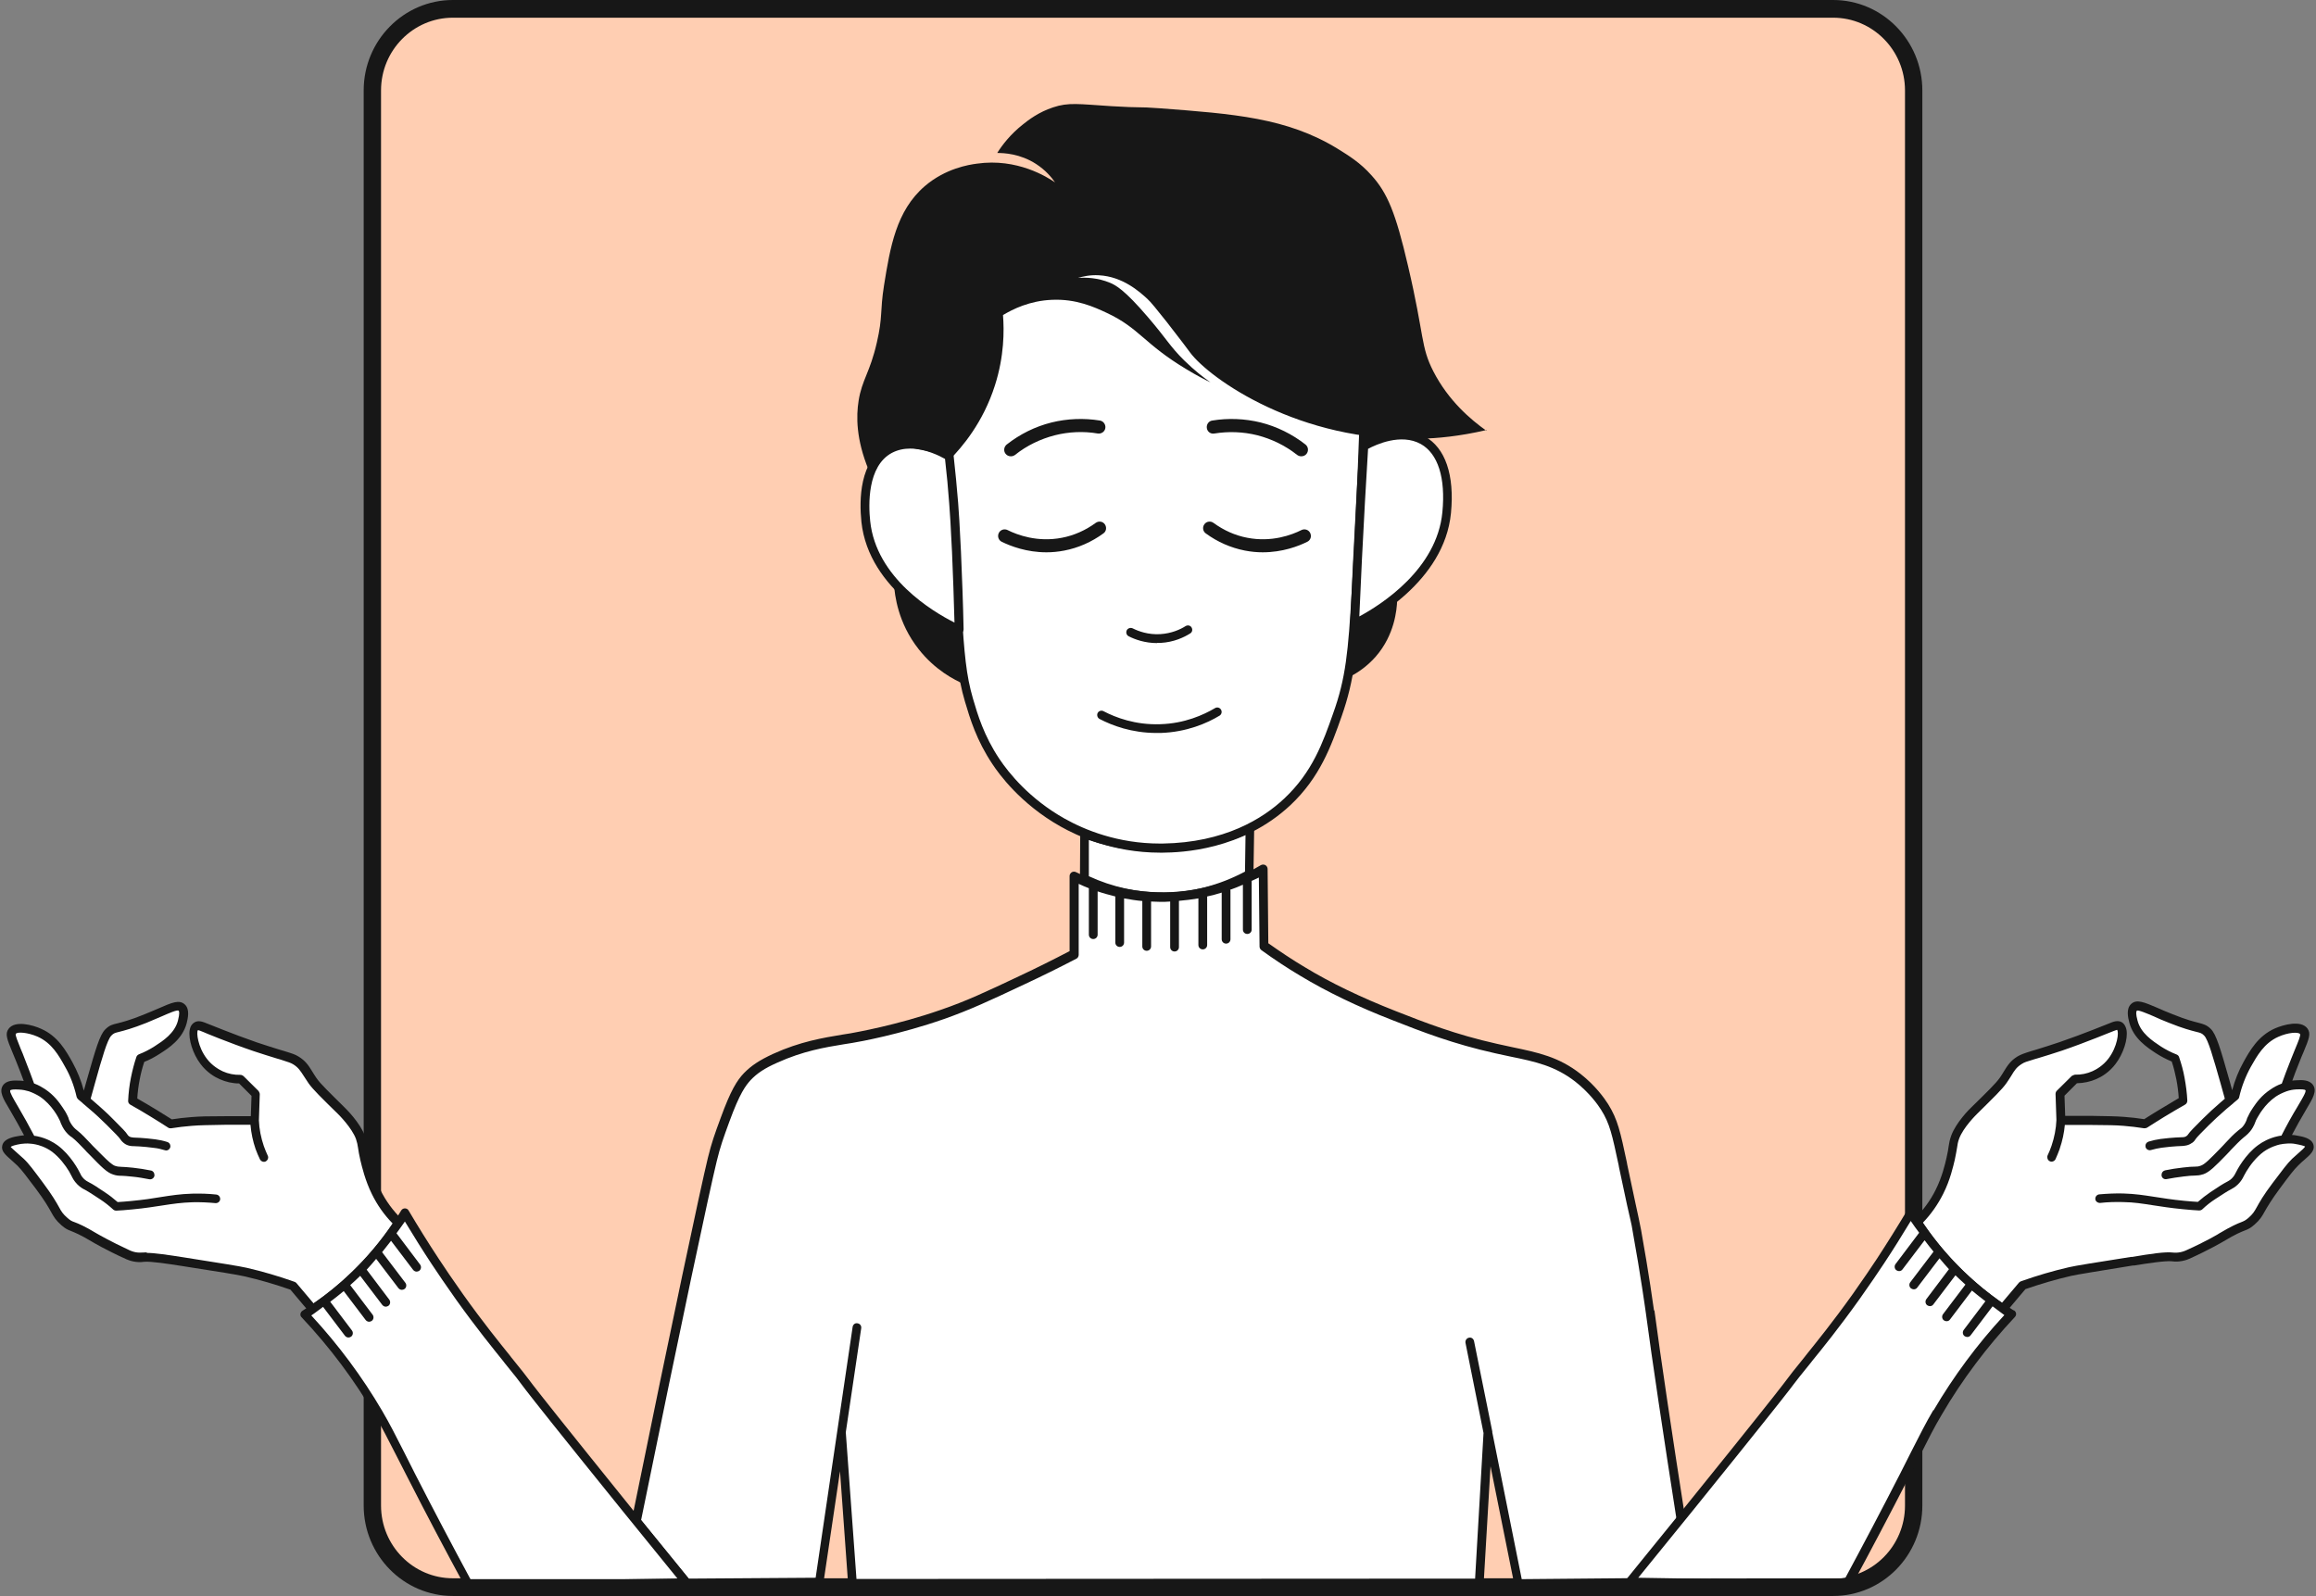 <?xml version="1.0" encoding="UTF-8"?> <svg xmlns="http://www.w3.org/2000/svg" width="222" height="153" viewBox="0 0 222 153" fill="none"><rect x="0" y="0" width="222" height="153" fill="#808080" stroke="none"/><path d="M175.682 0.84H43.462C39.176 0.84 35.701 4.314 35.701 8.601V144.399C35.701 148.685 39.176 152.16 43.462 152.16H175.682C179.969 152.16 183.443 148.685 183.443 144.399V8.601C183.443 4.314 179.969 0.84 175.682 0.84Z" fill="#FFCEB2"></path><path d="M175.716 153H43.412C38.691 153 34.861 149.103 34.861 144.332V8.668C34.861 3.88 38.708 0 43.412 0H175.716C180.436 0 184.266 3.897 184.266 8.668V144.332C184.266 149.12 180.436 153 175.716 153ZM43.412 1.697C39.615 1.697 36.524 4.821 36.524 8.668V144.332C36.524 148.179 39.615 151.303 43.412 151.303H175.716C179.513 151.303 182.603 148.179 182.603 144.332V8.668C182.603 4.821 179.513 1.697 175.716 1.697H43.412Z" fill="#171717"></path><path d="M119.826 79.842L119.758 84.059C118.247 84.798 115.34 85.974 111.527 85.99C108.117 86.007 105.446 85.1 103.951 84.445C103.951 83.068 103.968 81.69 103.985 80.313C105.597 80.934 108.336 81.74 111.813 81.673C115.441 81.589 118.247 80.565 119.842 79.842H119.826Z" fill="white"></path><path d="M111.411 86.411C108.774 86.411 106.187 85.823 103.751 84.63L103.516 84.513L103.549 79.339L104.104 79.54C106.59 80.447 109.21 80.884 111.848 80.8C114.552 80.716 117.173 80.111 119.625 79.003L120.23 78.734L120.146 84.059L119.928 84.177C117.307 85.621 114.384 86.394 111.495 86.411H111.377H111.411ZM104.356 83.992C106.64 85.05 109.009 85.554 111.512 85.571C114.199 85.571 116.887 84.865 119.34 83.555L119.39 80.027C117.005 81.019 114.485 81.556 111.881 81.64C109.328 81.724 106.791 81.354 104.372 80.531V83.992H104.356Z" fill="#171717"></path><path d="M38.169 117.253C37.178 118.765 35.801 120.545 33.919 122.343C32.542 123.67 31.181 124.711 29.972 125.518C29.35 124.779 28.712 124.023 28.09 123.284C26.243 122.628 24.663 122.208 23.538 121.956C22.9 121.805 21.085 121.52 17.491 120.949C15.979 120.713 14.416 120.461 13.745 120.545C13.661 120.545 13.308 120.596 12.871 120.512C12.569 120.445 12.35 120.361 12.266 120.31C10.301 119.42 9.058 118.681 9.058 118.681C6.79 117.32 6.941 117.807 6.152 117.135C5.211 116.312 5.547 116.094 3.783 113.725C2.876 112.499 2.406 111.894 1.969 111.457C1.163 110.685 0.507 110.298 0.608 109.912C0.709 109.526 1.482 109.391 1.918 109.324C2.103 109.29 2.691 109.206 3.464 109.374C4.388 109.576 5.009 110.013 5.228 110.164C6.303 110.954 7.059 112.247 7.277 112.701C7.328 112.801 7.445 113.07 7.714 113.339C7.966 113.591 8.201 113.708 8.335 113.776C8.671 113.944 9.058 114.212 9.847 114.716C10.166 114.918 10.62 115.254 11.124 115.724C11.46 115.707 11.981 115.674 12.619 115.607C15.391 115.338 16.416 114.968 18.448 114.901C18.969 114.901 19.742 114.901 20.682 114.985C19.742 114.884 18.969 114.884 18.448 114.901C16.416 114.952 15.408 115.338 12.619 115.607C11.981 115.674 11.46 115.707 11.124 115.724C10.62 115.254 10.166 114.918 9.847 114.716C9.075 114.196 8.671 113.944 8.335 113.776C8.184 113.708 7.949 113.591 7.714 113.339C7.445 113.07 7.328 112.801 7.277 112.701C7.109 112.365 6.387 111.004 5.228 110.164C4.438 109.593 3.649 109.408 3.464 109.374C3.262 109.324 3.094 109.307 2.96 109.29C2.322 108.031 1.75 107.023 1.331 106.334C0.743 105.343 0.323 104.705 0.575 104.335C0.793 104.016 1.381 104.033 1.818 104.066C2.926 104.133 3.733 104.621 4.018 104.822C5.312 105.696 5.984 107.09 6.068 107.275C6.135 107.426 6.286 107.98 6.756 108.467C6.874 108.585 6.958 108.652 7.008 108.686C7.63 109.173 8.167 109.794 8.856 110.5C9.898 111.575 10.418 112.113 10.922 112.264C11.376 112.398 11.494 112.314 12.669 112.449C13.392 112.533 13.98 112.633 14.349 112.717C13.98 112.65 13.392 112.533 12.669 112.449C11.494 112.314 11.359 112.398 10.922 112.264C10.418 112.113 9.898 111.575 8.856 110.5C8.268 109.895 7.529 109.072 7.008 108.686C6.975 108.652 6.874 108.585 6.756 108.467C6.689 108.4 6.454 108.148 6.236 107.695C6.135 107.493 6.152 107.493 6.068 107.275C5.917 106.922 5.749 106.67 5.614 106.468C5.312 106.015 4.841 105.36 4.018 104.805C3.766 104.637 3.397 104.419 2.893 104.251C2.691 103.697 2.372 102.806 1.935 101.714C1.196 99.867 0.843 99.279 1.112 98.909C1.515 98.371 2.876 98.657 3.716 99.043C5.194 99.699 5.933 101.026 6.538 102.084C6.908 102.739 7.395 103.764 7.697 105.124C7.983 105.343 8.335 105.645 8.772 106.015C9.243 106.418 9.797 106.905 10.486 107.594C11.292 108.4 11.695 108.803 11.829 109.022C11.846 109.055 11.93 109.173 12.065 109.29C12.334 109.492 12.653 109.492 12.77 109.509C12.77 109.509 13.644 109.526 14.786 109.677C15.038 109.71 15.408 109.778 15.861 109.912C15.408 109.761 15.021 109.71 14.786 109.677C13.644 109.526 12.77 109.509 12.77 109.509C12.636 109.509 12.334 109.509 12.065 109.29C11.93 109.19 11.846 109.072 11.829 109.022C11.695 108.803 11.292 108.4 10.486 107.594C10.133 107.241 9.545 106.67 8.772 106.015C8.537 105.813 8.335 105.645 8.184 105.528C8.251 105.309 8.604 104.016 8.671 103.814C9.478 100.942 9.898 99.48 10.351 99.027C10.956 98.422 11.057 98.825 13.862 97.7C15.979 96.86 16.936 96.221 17.39 96.624C17.726 96.927 17.541 97.632 17.44 98.002C17.087 99.379 15.895 100.152 15.021 100.706C14.416 101.093 13.862 101.345 13.442 101.53C13.257 102.084 13.073 102.722 12.921 103.445C12.77 104.234 12.686 104.956 12.669 105.595C13.325 105.981 13.996 106.368 14.668 106.788C15.223 107.123 15.777 107.476 16.298 107.812C16.768 107.745 17.457 107.644 18.314 107.577C19.137 107.51 19.742 107.51 21.522 107.493C22.681 107.493 23.656 107.493 24.361 107.493C24.395 108.215 24.512 109.106 24.865 110.08C24.983 110.433 25.117 110.735 25.252 111.021C25.117 110.735 24.983 110.416 24.865 110.08C24.529 109.106 24.395 108.215 24.361 107.493C24.395 106.653 24.428 105.813 24.445 104.973C23.958 104.503 23.471 104.016 23 103.545C22.614 103.545 21.925 103.512 21.136 103.176C20.834 103.041 20.061 102.655 19.456 101.849C18.549 100.656 18.196 98.842 18.734 98.489C18.952 98.355 19.238 98.489 19.641 98.64C19.641 98.64 22.009 99.615 24.395 100.438C25.033 100.656 26.125 100.992 26.612 101.143C27.738 101.496 27.973 101.546 28.309 101.748C29.081 102.218 29.25 102.773 29.905 103.697C30.308 104.268 31.097 105.04 32.676 106.586C32.844 106.754 34.071 107.98 34.491 109.122C34.743 109.811 34.659 110.013 34.927 111.205C35.079 111.861 35.381 113.121 36.002 114.38C36.372 115.12 37.01 116.195 38.153 117.32L38.169 117.253Z" fill="white"></path><path d="M29.973 125.938C29.855 125.938 29.738 125.887 29.654 125.787L27.84 123.636C26.395 123.132 24.917 122.696 23.439 122.36C22.8 122.209 21.02 121.923 17.458 121.369C16.165 121.167 14.435 120.898 13.796 120.965C13.46 121.016 13.124 120.999 12.788 120.932C12.436 120.865 12.2 120.747 12.1 120.713C10.134 119.823 8.891 119.084 8.841 119.05C7.665 118.345 7.161 118.16 6.842 118.026C6.489 117.891 6.287 117.807 5.884 117.455C5.347 116.984 5.162 116.665 4.893 116.178C4.641 115.724 4.288 115.103 3.448 113.977C2.575 112.818 2.105 112.18 1.685 111.76C1.466 111.558 1.265 111.374 1.08 111.206C0.525 110.718 0.072 110.332 0.223 109.794C0.391 109.139 1.281 108.988 1.886 108.887C2.021 108.871 2.172 108.854 2.306 108.837C1.886 108.047 1.466 107.292 1.013 106.519L0.895 106.317C0.29 105.309 -0.096 104.637 0.274 104.066C0.626 103.529 1.382 103.579 1.886 103.596C2.021 103.596 2.155 103.613 2.273 103.629C2.088 103.142 1.869 102.521 1.584 101.832C1.433 101.479 1.298 101.16 1.197 100.891C0.677 99.632 0.458 99.111 0.828 98.624C1.433 97.8 3.129 98.254 3.936 98.624C5.548 99.329 6.321 100.723 6.942 101.832C7.413 102.689 7.782 103.596 8.034 104.553L8.286 103.663C9.177 100.522 9.563 99.212 10.084 98.691C10.487 98.288 10.756 98.22 11.26 98.103C11.713 97.985 12.419 97.817 13.746 97.28C14.3 97.061 14.787 96.843 15.191 96.675C16.467 96.121 17.173 95.801 17.71 96.289C18.231 96.759 17.996 97.649 17.895 98.086C17.492 99.615 16.182 100.471 15.308 101.026C14.838 101.328 14.351 101.597 13.83 101.798C13.645 102.353 13.494 102.924 13.393 103.478C13.275 104.083 13.191 104.705 13.158 105.309C13.746 105.645 14.351 105.998 14.955 106.368C15.476 106.687 15.98 107.006 16.467 107.308C17.089 107.208 17.727 107.14 18.365 107.09C19.222 107.023 19.86 107.006 21.608 107.006H24.043L24.11 105.057L22.918 103.865C22.279 103.865 21.641 103.713 21.07 103.461C20.566 103.243 19.827 102.806 19.222 102C18.483 101.026 18.046 99.632 18.181 98.758C18.248 98.338 18.449 98.136 18.601 98.036C19.004 97.767 19.441 97.952 19.894 98.136C19.928 98.136 22.296 99.127 24.631 99.934C25.27 100.152 26.345 100.488 26.832 100.639L27.235 100.757C28.041 101.009 28.276 101.076 28.629 101.294C29.284 101.698 29.57 102.134 29.923 102.706C30.04 102.907 30.175 103.109 30.343 103.361C30.712 103.898 31.502 104.654 33.047 106.183C33.198 106.334 34.509 107.628 34.979 108.887C35.13 109.307 35.181 109.593 35.231 109.929C35.265 110.181 35.315 110.517 35.433 111.021C35.567 111.609 35.853 112.852 36.474 114.095C36.978 115.12 37.667 116.06 38.54 116.917C38.691 117.051 38.708 117.287 38.591 117.455C37.348 119.336 35.903 121.066 34.29 122.612C33.064 123.788 31.72 124.879 30.292 125.837C30.225 125.887 30.141 125.904 30.057 125.904L29.973 125.938ZM14.048 120.109C14.821 120.109 16.047 120.294 17.559 120.529C21.171 121.1 22.985 121.385 23.64 121.537C25.169 121.889 26.714 122.343 28.226 122.88C28.293 122.897 28.36 122.948 28.411 122.998L30.057 124.947C31.317 124.073 32.526 123.099 33.635 122.024C35.13 120.596 36.474 119 37.633 117.287C36.81 116.447 36.155 115.506 35.651 114.481C34.996 113.154 34.694 111.844 34.542 111.222C34.425 110.685 34.358 110.349 34.324 110.063C34.273 109.727 34.24 109.543 34.122 109.19C33.719 108.098 32.459 106.855 32.409 106.804C30.813 105.242 30.007 104.453 29.587 103.865C29.419 103.613 29.268 103.394 29.133 103.176C28.797 102.655 28.596 102.336 28.108 102.034C27.857 101.882 27.672 101.832 26.899 101.58L26.496 101.462C26.009 101.311 24.917 100.975 24.279 100.757C21.91 99.951 19.524 98.96 19.508 98.943C19.306 98.859 19.02 98.741 18.97 98.758C18.802 98.96 18.97 100.387 19.827 101.496C20.348 102.185 21.003 102.538 21.355 102.706C21.876 102.941 22.464 103.058 23.035 103.042C23.153 103.042 23.254 103.092 23.338 103.159L24.782 104.587C24.782 104.587 24.917 104.789 24.9 104.906L24.816 107.409C24.85 108.249 25.018 109.072 25.286 109.862C25.404 110.181 25.521 110.483 25.656 110.769C25.689 110.836 25.706 110.886 25.706 110.954C25.706 111.105 25.622 111.256 25.471 111.34C25.27 111.441 25.018 111.34 24.917 111.138C24.766 110.836 24.631 110.5 24.497 110.147C24.245 109.408 24.077 108.635 24.01 107.829H21.557C19.81 107.863 19.205 107.863 18.382 107.93C17.71 107.98 17.038 108.064 16.4 108.165C16.299 108.165 16.198 108.165 16.114 108.098C15.594 107.762 15.039 107.409 14.485 107.073C13.813 106.653 13.141 106.267 12.486 105.897C12.352 105.813 12.268 105.679 12.284 105.511C12.318 104.772 12.402 104.033 12.553 103.294C12.688 102.638 12.855 101.966 13.074 101.328C13.107 101.211 13.208 101.127 13.309 101.076C13.83 100.875 14.351 100.606 14.821 100.303C15.627 99.783 16.736 99.06 17.055 97.851C17.24 97.129 17.173 96.944 17.122 96.893C16.988 96.776 16.165 97.145 15.51 97.431C15.09 97.616 14.603 97.817 14.048 98.052C12.654 98.607 11.915 98.791 11.461 98.909C10.991 99.027 10.907 99.043 10.672 99.279C10.285 99.682 9.798 101.345 9.093 103.881L8.69 105.326C8.807 105.427 8.941 105.545 9.076 105.662C9.361 105.914 9.664 106.166 9.949 106.435C10.218 106.67 10.504 106.956 10.823 107.275C11.696 108.148 12.066 108.518 12.217 108.77C12.234 108.803 12.284 108.871 12.352 108.921C12.503 109.039 12.704 109.039 12.822 109.055C12.855 109.055 13.729 109.072 14.888 109.223C15.274 109.274 15.661 109.358 16.03 109.475C16.215 109.526 16.333 109.694 16.333 109.878C16.333 109.912 16.333 109.962 16.316 109.996C16.249 110.214 16.014 110.349 15.795 110.265C15.459 110.164 15.123 110.08 14.787 110.046C13.679 109.895 12.822 109.878 12.822 109.878C12.654 109.878 12.234 109.878 11.864 109.576C11.68 109.425 11.562 109.274 11.528 109.207C11.411 109.022 10.974 108.585 10.235 107.846C9.966 107.577 9.697 107.325 9.412 107.056C9.093 106.754 8.79 106.502 8.538 106.284C8.303 106.082 8.102 105.914 7.967 105.796C7.934 105.78 7.917 105.746 7.9 105.729C7.749 105.612 7.614 105.494 7.497 105.393C7.43 105.326 7.379 105.259 7.346 105.158C7.11 104.117 6.741 103.126 6.22 102.235C5.632 101.177 4.96 99.984 3.6 99.379C2.676 98.976 1.668 98.892 1.517 99.111C1.433 99.212 1.701 99.833 1.987 100.555C2.105 100.824 2.239 101.143 2.373 101.513C2.76 102.487 3.062 103.31 3.264 103.865C3.717 104.033 4.07 104.251 4.305 104.402C5.195 104.99 5.683 105.696 6.002 106.166C6.17 106.401 6.338 106.67 6.506 107.04C6.506 107.04 6.506 107.073 6.523 107.073C6.556 107.157 6.59 107.224 6.59 107.275C6.607 107.325 6.623 107.376 6.657 107.443C6.774 107.695 6.942 107.93 7.094 108.098C7.178 108.199 7.262 108.249 7.295 108.283C7.329 108.316 7.362 108.333 7.396 108.367C7.85 108.719 8.236 109.156 8.656 109.593C8.74 109.677 8.807 109.761 8.891 109.845L9.177 110.13C9.412 110.366 9.63 110.584 9.815 110.769C10.353 111.306 10.722 111.642 11.008 111.76C11.024 111.76 11.041 111.76 11.075 111.777C11.277 111.844 11.377 111.844 11.646 111.861C11.881 111.861 12.2 111.894 12.755 111.945C13.343 112.012 13.914 112.096 14.468 112.213C14.67 112.247 14.804 112.432 14.804 112.633C14.804 112.667 14.804 112.684 14.804 112.717C14.754 112.953 14.535 113.087 14.317 113.053C13.796 112.953 13.242 112.852 12.688 112.801C12.167 112.734 11.864 112.734 11.646 112.717C11.361 112.717 11.159 112.701 10.857 112.6C10.252 112.415 9.714 111.861 8.622 110.735C8.522 110.634 8.421 110.534 8.32 110.433L8.169 110.265C7.749 109.828 7.278 109.324 6.909 109.039C6.875 109.022 6.842 108.988 6.808 108.971C6.758 108.938 6.64 108.854 6.506 108.719C6.203 108.417 6.019 108.098 5.901 107.829C5.851 107.711 5.817 107.661 5.8 107.594C5.8 107.56 5.767 107.527 5.767 107.493C5.615 107.157 4.994 105.914 3.818 105.125C3.499 104.923 3.146 104.755 2.776 104.621C2.491 104.537 2.189 104.469 1.836 104.453C1.315 104.419 1.029 104.453 0.979 104.537C0.895 104.671 1.332 105.41 1.617 105.897L1.735 106.099C2.273 107.006 2.776 107.93 3.28 108.887C3.381 108.887 3.499 108.921 3.6 108.938C4.473 109.123 5.128 109.509 5.515 109.794C6.774 110.718 7.547 112.197 7.682 112.482C7.715 112.566 7.816 112.785 8.018 112.986C8.202 113.171 8.387 113.272 8.522 113.339C8.891 113.524 9.277 113.776 10.05 114.296C10.487 114.582 10.89 114.901 11.277 115.237C11.596 115.22 12.049 115.187 12.57 115.136C13.796 115.019 14.67 114.884 15.459 114.75C16.434 114.599 17.273 114.464 18.433 114.431C19.205 114.414 19.945 114.431 20.717 114.515C20.936 114.532 21.104 114.716 21.104 114.935V114.968C21.087 115.204 20.868 115.355 20.65 115.338C19.911 115.271 19.189 115.237 18.466 115.254C17.374 115.288 16.585 115.405 15.611 115.556C14.821 115.674 13.931 115.825 12.671 115.943C12.032 116.01 11.495 116.044 11.159 116.06C11.041 116.06 10.924 116.027 10.84 115.943C10.453 115.59 10.033 115.254 9.613 114.985C8.841 114.464 8.454 114.229 8.152 114.061C7.967 113.977 7.698 113.826 7.413 113.541C7.094 113.221 6.942 112.902 6.892 112.801C6.858 112.751 6.774 112.566 6.623 112.297C6.271 111.71 5.683 110.937 4.994 110.416C4.356 109.946 3.684 109.761 3.415 109.711C3.23 109.677 3.079 109.643 2.961 109.643C2.541 109.593 2.205 109.643 2.021 109.66C1.433 109.761 1.097 109.862 1.029 109.962C1.063 110.013 1.382 110.282 1.634 110.517C1.819 110.685 2.037 110.87 2.273 111.088C2.76 111.542 3.247 112.213 4.137 113.406C5.011 114.582 5.397 115.254 5.649 115.708C5.901 116.178 6.035 116.379 6.455 116.749C6.758 117.018 6.875 117.068 7.161 117.169C7.514 117.303 8.068 117.522 9.294 118.261C9.294 118.261 10.554 119 12.452 119.874C12.536 119.907 12.721 119.991 12.973 120.042C13.225 120.092 13.46 120.092 13.712 120.075C13.813 120.075 13.947 120.058 14.082 120.058L14.048 120.109Z" fill="#171717"></path><path d="M136.493 41.391C136.493 41.509 136.526 43.39 134.981 44.448C133.805 45.238 132.226 45.221 130.983 44.398C130.865 43.088 130.731 41.778 130.613 40.484C131.134 39.426 132.125 38.703 133.2 38.636C134.679 38.552 136.14 39.694 136.493 41.391Z" fill="#171717"></path><path d="M123.389 76.903C118.87 81.102 113.159 81.22 111.445 81.27C109.917 81.304 105.885 81.337 101.669 78.918C98.259 76.953 96.411 74.332 95.487 72.989C94.849 72.065 93.589 70.183 92.833 67.428C92.782 67.227 92.648 66.723 92.48 65.866C91.875 62.59 91.942 59.886 91.959 58.66C92.026 54.493 91.674 51.167 91.422 48.748C91.17 46.279 90.766 43.91 90.279 41.626C91.774 37.275 93.269 32.908 94.764 28.557C96.192 27.331 102.408 22.224 110.908 22.963C120.08 23.769 128.177 31.06 130.814 41.273C130.73 47.455 130.444 52.679 130.159 56.711C129.739 62.742 129.336 65.379 128.227 68.487C127.152 71.477 126.127 74.349 123.372 76.903H123.389Z" fill="white"></path><path d="M109.362 23.736C109.849 23.736 110.353 23.753 110.841 23.786C119.626 24.475 127.437 31.278 130.31 40.736C130.125 46.027 129.873 51.386 129.571 56.678C129.235 62.49 129 65.01 127.79 68.386C126.816 71.158 125.808 74.014 123.103 76.55C121.054 78.482 117.358 80.783 111.445 80.867H111.177C107.162 80.867 104.004 79.574 102.055 78.482C98.678 76.584 96.696 74.098 95.806 72.77C94.311 70.536 93.706 68.487 93.269 66.992C92.597 64.691 92.446 62.691 92.161 58.425C92.01 56.174 91.976 54.796 91.942 53.335C91.909 52.025 91.875 50.681 91.741 48.682C91.59 46.33 91.388 43.978 91.102 41.677L93.219 35.495L95.436 29.011C97.486 27.297 102.593 23.702 109.312 23.702M109.362 22.896C101.685 22.896 96.159 27.364 94.764 28.557C93.269 32.908 91.774 37.275 90.279 41.626C90.464 43.205 90.75 45.691 90.934 48.766C91.186 52.932 91.069 54.158 91.354 58.525C91.623 62.691 91.774 64.825 92.497 67.261C92.984 68.907 93.605 70.973 95.134 73.258C95.722 74.148 97.788 77.054 101.669 79.238C103.197 80.095 106.607 81.741 111.193 81.741C111.277 81.741 111.378 81.741 111.462 81.741C113.176 81.724 119.038 81.539 123.691 77.189C126.53 74.517 127.605 71.511 128.596 68.689C129.856 65.11 130.092 62.322 130.411 56.745C130.696 51.873 130.948 46.481 131.15 40.652C128.177 30.707 120.046 23.686 110.891 22.963C110.37 22.93 109.849 22.896 109.346 22.896H109.362Z" fill="#171717"></path><path d="M91.17 44.028C91.489 49.572 91.808 55.098 92.128 60.642C91.221 60.239 83.88 56.795 83.191 50.294C83.107 49.471 82.62 44.902 85.475 43.356C87.894 42.046 90.901 43.86 91.187 44.045L91.17 44.028Z" fill="white"></path><path d="M91.929 60.776C91.929 60.776 91.811 60.776 91.761 60.743C90.35 60.105 83.278 56.61 82.572 50.042C82.354 47.926 82.371 44.146 85.075 42.684C87.679 41.273 90.854 43.155 91.207 43.373C91.324 43.44 91.391 43.558 91.408 43.676C91.576 45.221 91.727 46.716 91.845 48.228C91.912 49.118 91.996 50.361 92.114 52.898C92.215 55.3 92.315 57.786 92.366 60.323C92.366 60.474 92.298 60.608 92.181 60.676C92.114 60.726 92.03 60.743 91.946 60.743L91.929 60.776ZM87.242 43.004C86.654 43.004 86.049 43.121 85.478 43.424C83.126 44.7 83.244 48.413 83.412 49.958C83.983 55.401 89.392 58.626 91.492 59.684C91.425 57.383 91.358 55.132 91.257 52.948C91.139 50.412 91.055 49.185 90.988 48.295C90.887 46.867 90.753 45.456 90.585 43.995C90.081 43.709 88.704 43.004 87.242 43.004Z" fill="#171717"></path><path d="M130.731 42.769C130.395 48.346 130.059 53.923 129.74 59.5C130.647 59.097 137.988 55.653 138.677 49.152C138.761 48.312 139.248 43.793 136.392 42.214C134.024 40.904 131.051 42.584 130.731 42.769Z" fill="white"></path><path d="M129.39 60.508L129.423 59.802C129.591 55.972 129.776 52.041 129.995 48.127C130.095 46.33 130.196 44.532 130.314 42.752V42.533L130.515 42.416C131.086 42.08 134.093 40.467 136.58 41.844C138.545 42.936 139.435 45.54 139.083 49.185C138.444 55.787 131.406 59.516 130.011 60.188L129.373 60.491L129.39 60.508ZM131.137 43.02C131.036 44.734 130.935 46.447 130.835 48.161C130.633 51.823 130.448 55.502 130.297 59.096C132.414 57.954 137.739 54.561 138.259 49.101C138.579 45.809 137.839 43.491 136.193 42.567C134.278 41.508 131.876 42.634 131.154 43.02H131.137Z" fill="#171717"></path><path d="M142.49 41.223C139.87 41.844 137.703 42.013 136.224 42.063C124.6 42.449 115.915 36.284 114.067 33.781C114 33.681 113.093 32.471 111.833 30.858C110.842 29.615 110.338 28.977 109.952 28.624C109.246 27.986 107.634 26.508 105.332 26.39C104.475 26.34 103.787 26.508 103.333 26.642C104.072 26.592 105.198 26.608 106.407 27.112C106.928 27.331 107.785 27.767 110.036 30.405C111.867 32.538 112.119 33.177 113.513 34.554C114.521 35.545 115.428 36.234 116.033 36.654C115.495 36.402 114.689 35.982 113.748 35.411C109.666 32.975 109.229 31.463 106.105 30.002C104.879 29.43 103.165 28.641 100.847 28.742C98.697 28.826 97.067 29.649 96.143 30.203C96.261 31.715 96.261 34.151 95.371 36.939C94.228 40.534 92.196 42.886 91.053 44.045C90.482 43.743 89.575 43.356 88.399 43.121C87.324 42.92 86.417 42.735 85.409 43.121C84.149 43.608 83.494 44.616 83.259 45.036C82.049 42.096 82.066 39.879 82.302 38.418C82.621 36.402 83.393 35.713 84.049 32.841C84.636 30.304 84.334 29.918 84.737 27.364C85.325 23.719 85.896 20.208 88.651 17.84C90.633 16.143 92.868 15.79 93.641 15.689C97.504 15.135 100.393 16.983 101.133 17.487C100.797 17 100.225 16.311 99.318 15.723C97.79 14.732 96.244 14.665 95.589 14.665C96.043 13.942 96.832 12.884 98.075 11.91C98.579 11.507 99.553 10.751 100.931 10.297C102.426 9.793 103.384 9.978 106.558 10.18C109.616 10.364 108.927 10.213 111.178 10.381C118.267 10.919 123.357 11.288 128.195 14.245C129.304 14.934 130.379 15.589 131.47 16.815C132.982 18.495 133.772 20.359 134.965 25.483C136.56 32.286 136.157 33.193 137.4 35.612C138.845 38.418 140.962 40.215 142.473 41.29L142.49 41.223Z" fill="#171717"></path><path d="M91.927 60.457C92.096 62.171 92.263 63.884 92.448 65.598C91.491 65.194 89.609 64.22 88.047 62.221C86.065 59.701 85.763 57.047 85.695 56.023C86.938 57.215 88.484 58.458 90.365 59.584C90.903 59.903 91.44 60.205 91.944 60.474L91.927 60.457Z" fill="#171717"></path><path d="M129.724 62.742C129.64 63.447 129.556 64.153 129.455 64.841C130.127 64.489 131.034 63.901 131.874 62.943C133.688 60.86 133.89 58.441 133.923 57.584C133.487 57.92 132.983 58.256 132.445 58.592C131.588 59.13 130.782 59.55 130.026 59.886C129.925 60.827 129.825 61.767 129.707 62.725L129.724 62.742Z" fill="#171717"></path><path d="M96.882 43.743C96.697 43.743 96.512 43.659 96.394 43.508C96.176 43.239 96.227 42.836 96.495 42.617C97.755 41.626 99.233 40.887 100.796 40.501C102.291 40.131 103.903 40.064 105.432 40.316C105.768 40.366 106.003 40.702 105.953 41.038C105.902 41.374 105.583 41.609 105.23 41.559C103.87 41.324 102.442 41.391 101.115 41.727C99.737 42.08 98.41 42.718 97.302 43.608C97.184 43.692 97.05 43.743 96.915 43.743H96.882Z" fill="#171717"></path><path d="M124.719 43.743C124.584 43.743 124.45 43.692 124.332 43.608C123.207 42.718 121.896 42.08 120.519 41.727C119.175 41.391 117.764 41.34 116.403 41.559C116.051 41.626 115.731 41.391 115.681 41.038C115.631 40.702 115.849 40.366 116.202 40.316C117.73 40.064 119.326 40.131 120.838 40.501C122.384 40.887 123.879 41.626 125.139 42.617C125.407 42.836 125.458 43.222 125.239 43.508C125.122 43.659 124.937 43.743 124.752 43.743H124.719Z" fill="#171717"></path><path d="M100.308 52.948C98.41 52.948 96.882 52.36 96.025 51.94C95.706 51.789 95.588 51.403 95.739 51.1C95.89 50.781 96.277 50.663 96.579 50.815C97.52 51.285 99.452 52.007 101.787 51.554C102.946 51.335 104.071 50.831 105.029 50.126C105.314 49.924 105.701 49.975 105.902 50.26C106.104 50.546 106.053 50.932 105.768 51.134C104.642 51.957 103.349 52.528 102.022 52.78C101.417 52.898 100.846 52.948 100.308 52.948Z" fill="#171717"></path><path d="M121.055 52.948C120.501 52.948 119.929 52.898 119.325 52.78C117.964 52.511 116.704 51.957 115.579 51.134C115.293 50.932 115.243 50.529 115.444 50.26C115.646 49.975 116.049 49.924 116.318 50.126C117.309 50.848 118.401 51.335 119.56 51.554C121.895 52.007 123.81 51.285 124.751 50.815C125.053 50.663 125.439 50.781 125.591 51.1C125.742 51.419 125.624 51.789 125.305 51.94C124.465 52.36 122.936 52.948 121.021 52.948H121.055Z" fill="#171717"></path><path d="M110.91 61.65C109.734 61.65 108.776 61.297 108.188 60.995C107.987 60.894 107.903 60.642 108.004 60.424C108.104 60.222 108.373 60.138 108.575 60.239C109.146 60.524 110.07 60.86 111.212 60.793C112.304 60.726 113.144 60.34 113.648 60.02C113.849 59.903 114.101 59.953 114.219 60.155C114.337 60.356 114.286 60.608 114.085 60.726C113.497 61.096 112.522 61.566 111.246 61.633C111.128 61.633 111.027 61.633 110.91 61.633V61.65Z" fill="#171717"></path><path d="M110.859 70.267C108.473 70.267 106.592 69.545 105.399 68.924C105.198 68.823 105.114 68.554 105.215 68.352C105.315 68.151 105.584 68.067 105.786 68.184C106.945 68.789 108.826 69.511 111.212 69.427C113.547 69.36 115.361 68.537 116.47 67.882C116.671 67.764 116.923 67.832 117.041 68.033C117.158 68.235 117.091 68.487 116.906 68.604C115.714 69.327 113.765 70.183 111.245 70.267C111.111 70.267 110.993 70.267 110.859 70.267Z" fill="#171717"></path><path d="M140.877 128.642C141.465 131.531 142.036 134.42 142.624 137.31C142.338 142.114 142.07 146.935 141.784 151.74C121.76 151.74 101.72 151.756 81.696 151.773C81.343 146.918 80.99 142.08 80.638 137.226C81.125 133.9 81.629 130.574 82.116 127.247C80.906 135.378 79.714 143.508 78.504 151.639C74.271 151.672 70.021 151.689 65.788 151.723C64.175 149.741 62.579 147.775 60.967 145.793C64.679 127.6 67.501 114.246 68.257 111.138C68.593 109.744 68.896 108.954 69.467 107.358C70.475 104.62 71.046 103.797 71.617 103.209C72.289 102.503 73.045 102.016 74.288 101.445C77.16 100.135 79.529 99.866 81.579 99.513C82.049 99.429 86.03 98.741 90.297 97.246C92.766 96.389 94.715 95.465 97.923 93.953C100.006 92.979 101.72 92.105 102.946 91.467C102.946 88.981 102.946 86.495 102.929 84.008C104.458 84.764 107.868 86.209 112.353 85.974C116.536 85.755 119.593 84.21 121.055 83.336C121.072 85.789 121.105 88.258 121.122 90.711C122.046 91.366 123.289 92.206 124.834 93.13C126.245 93.97 129.152 95.616 133.553 97.346C136.442 98.489 139.348 99.614 143.38 100.521C146.555 101.227 148.806 101.428 151.225 103.327C152.737 104.502 153.56 105.762 153.761 106.098C154.668 107.543 154.904 108.702 155.542 111.759C156.852 117.958 156.617 116.631 156.869 117.992C157.642 122.242 158.078 125.467 158.112 125.719C158.683 129.952 159.641 136.419 161.203 146.532C159.876 148.262 158.549 149.993 157.239 151.706C153.325 151.74 149.427 151.773 145.513 151.807C143.968 144.08 142.406 136.369 140.86 128.642H140.877Z" fill="white"></path><path d="M158.548 125.652C158.497 125.299 158.061 122.107 157.305 117.908C157.187 117.286 157.17 117.202 157.069 116.748C156.952 116.194 156.7 115.069 155.978 111.642L155.944 111.44C155.322 108.517 155.07 107.325 154.146 105.846C153.76 105.242 152.92 104.066 151.509 102.957C149.409 101.311 147.444 100.908 144.958 100.387C144.487 100.286 144 100.185 143.496 100.068C139.498 99.177 136.559 98.018 133.736 96.909C130.494 95.633 127.571 94.239 125.085 92.727C123.893 92.021 122.717 91.232 121.574 90.425L121.507 83.303C121.507 83.152 121.423 83.017 121.289 82.933C121.154 82.866 121.003 82.866 120.869 82.933C119.071 84.008 116.132 85.319 112.352 85.52C108.354 85.722 105.129 84.596 103.13 83.605C102.995 83.538 102.844 83.555 102.727 83.622C102.609 83.706 102.525 83.84 102.525 83.975V91.181C100.979 91.988 99.367 92.794 97.754 93.55C94.562 95.062 92.631 95.969 90.178 96.809C85.962 98.287 81.964 98.976 81.527 99.06L80.788 99.177C78.873 99.496 76.706 99.849 74.119 101.025C72.808 101.63 72.019 102.151 71.314 102.873C70.641 103.578 70.037 104.536 69.079 107.173C68.508 108.719 68.206 109.559 67.853 111.003C67.131 113.977 64.392 126.844 60.562 145.675C60.546 145.793 60.562 145.927 60.647 146.028L65.468 151.958C65.552 152.059 65.703 152.126 65.804 152.109L78.52 152.025C78.722 152.025 78.906 151.874 78.94 151.672L80.519 141.039L81.292 151.773C81.292 151.992 81.493 152.159 81.712 152.159L141.8 152.126C142.018 152.126 142.203 151.958 142.22 151.723L142.875 140.569L145.143 151.84C145.176 152.042 145.361 152.176 145.562 152.176L157.288 152.076C157.422 152.076 157.54 152.008 157.624 151.908L161.588 146.734C161.655 146.65 161.689 146.532 161.672 146.414C160.211 137.075 159.203 130.271 158.581 125.601L158.548 125.652ZM157.036 151.286L145.865 151.387L143.043 137.31C143.043 137.31 143.043 137.259 143.043 137.226L141.296 128.575C141.245 128.339 141.044 128.188 140.809 128.239C140.573 128.289 140.439 128.507 140.473 128.726L142.203 137.377L141.396 151.336L82.098 151.37L81.073 137.31L82.552 127.331C82.585 127.096 82.434 126.895 82.199 126.861C81.964 126.811 81.762 126.979 81.728 127.214L78.184 151.252L66.022 151.336L61.453 145.726C65.266 127.012 67.987 114.245 68.71 111.289C69.046 109.911 69.331 109.122 69.902 107.56C70.91 104.788 71.481 104.066 71.952 103.545C72.573 102.89 73.279 102.419 74.488 101.882C76.975 100.756 79.074 100.404 80.939 100.101L81.678 99.984C82.417 99.866 86.281 99.16 90.464 97.699C92.95 96.826 94.898 95.918 98.141 94.39C99.837 93.6 101.534 92.76 103.18 91.904C103.314 91.836 103.398 91.685 103.398 91.534V84.731C103.684 84.865 104.02 85.016 104.373 85.151V89.602C104.373 89.837 104.558 90.022 104.793 90.022C105.028 90.022 105.213 89.837 105.213 89.602V85.453C105.75 85.638 106.321 85.789 106.909 85.94V90.358C106.909 90.593 107.094 90.778 107.329 90.778C107.564 90.778 107.749 90.593 107.749 90.358V86.125C108.304 86.226 108.892 86.326 109.496 86.377V90.728C109.496 90.963 109.681 91.148 109.916 91.148C110.151 91.148 110.336 90.963 110.336 90.728V86.427C110.924 86.461 111.546 86.478 112.167 86.427V90.795C112.167 91.03 112.352 91.215 112.587 91.215C112.822 91.215 113.007 91.03 113.007 90.795V86.36C113.629 86.31 114.25 86.226 114.872 86.125V90.593C114.872 90.829 115.057 91.013 115.292 91.013C115.527 91.013 115.712 90.829 115.712 90.593V85.94C116.182 85.839 116.636 85.722 117.106 85.571V90.039C117.106 90.274 117.291 90.459 117.526 90.459C117.761 90.459 117.946 90.274 117.946 90.039V85.369C117.946 85.369 117.929 85.319 117.912 85.302C118.332 85.151 118.735 84.999 119.139 84.815V89.115C119.139 89.35 119.323 89.535 119.559 89.535C119.794 89.535 119.979 89.35 119.979 89.115V84.445C120.214 84.328 120.449 84.243 120.667 84.126L120.734 90.745C120.734 90.879 120.802 90.996 120.902 91.08C122.112 91.954 123.372 92.794 124.648 93.55C127.185 95.079 130.142 96.506 133.434 97.783C136.29 98.909 139.263 100.068 143.328 100.975C143.849 101.092 144.336 101.193 144.807 101.294C147.192 101.781 149.057 102.184 151.005 103.696C152.366 104.771 153.172 105.913 153.458 106.367C154.314 107.711 154.533 108.803 155.154 111.692L155.188 111.894C155.91 115.321 156.162 116.446 156.297 117C156.397 117.437 156.414 117.504 156.515 118.126C157.271 122.309 157.708 125.484 157.758 125.836C158.38 130.473 159.388 137.242 160.832 146.482L157.103 151.353L157.036 151.286Z" fill="#171717"></path><path d="M65.438 151.388C58.567 151.388 51.713 151.388 44.843 151.388C43.516 149.12 41.601 145.743 39.417 141.527C37.855 138.503 37.351 137.344 36.242 135.463C33.924 131.498 31.387 128.39 29.17 126.039C30.749 125.048 32.731 123.603 34.697 121.554C36.528 119.672 37.838 117.807 38.762 116.279C39.535 117.589 40.509 119.168 41.685 120.949C42.273 121.856 43.096 123.049 44.036 124.376C46.035 127.164 47.682 129.18 48.656 130.389C51.092 133.38 53.427 136.437 55.829 139.444C58.13 142.316 63.338 148.784 65.438 151.421V151.388Z" fill="white"></path><path d="M66.108 151.454C62.093 146.533 58.734 142.366 56.164 139.158C51.796 133.715 51.107 132.808 50.654 132.203C50.351 131.8 50.15 131.532 48.991 130.104L48.89 129.969C47.932 128.777 46.32 126.794 44.405 124.107C43.414 122.712 42.59 121.486 42.07 120.697C41.062 119.168 40.088 117.606 39.164 116.043C39.096 115.909 38.945 115.842 38.811 115.842C38.66 115.842 38.525 115.926 38.458 116.043C37.333 117.925 35.972 119.672 34.46 121.234C32.831 122.914 31 124.409 29.001 125.652C28.9 125.719 28.816 125.837 28.799 125.954C28.782 126.072 28.816 126.206 28.917 126.29C31.621 129.163 33.973 132.304 35.922 135.647C36.661 136.924 37.131 137.848 38.005 139.561C38.307 140.166 38.66 140.855 39.096 141.695C40.928 145.289 42.758 148.75 44.657 152.244C44.724 152.378 44.875 152.462 45.026 152.462L65.84 152.11C66.007 152.11 66.142 152.009 66.209 151.874C66.276 151.74 66.26 151.555 66.159 151.438L66.108 151.454ZM45.228 151.639C43.38 148.212 41.599 144.836 39.802 141.325C39.382 140.485 39.029 139.796 38.727 139.192C37.853 137.478 37.383 136.537 36.627 135.244C34.729 132.002 32.444 128.928 29.84 126.106C30.227 125.854 30.596 125.551 30.966 125.283L33.066 128.054C33.15 128.155 33.267 128.222 33.402 128.222C33.486 128.222 33.587 128.189 33.654 128.138C33.839 128.004 33.872 127.735 33.738 127.55L31.655 124.795C32.092 124.459 32.528 124.123 32.948 123.771L35.048 126.542C35.132 126.643 35.25 126.71 35.384 126.71C35.468 126.71 35.569 126.677 35.636 126.626C35.821 126.492 35.854 126.223 35.72 126.038L33.57 123.199C33.889 122.914 34.225 122.612 34.527 122.309L36.644 125.098C36.728 125.199 36.846 125.266 36.98 125.266C37.064 125.266 37.165 125.232 37.232 125.182C37.417 125.047 37.45 124.779 37.316 124.594L35.149 121.721C35.468 121.385 35.754 121.033 36.056 120.68L38.189 123.485C38.273 123.586 38.391 123.653 38.525 123.653C38.609 123.653 38.71 123.619 38.777 123.569C38.962 123.435 38.996 123.166 38.861 122.981L36.627 120.041C36.913 119.689 37.198 119.319 37.484 118.95L39.6 121.738C39.684 121.839 39.802 121.906 39.936 121.906C40.02 121.906 40.121 121.872 40.188 121.822C40.373 121.688 40.407 121.419 40.272 121.234L38.005 118.227C38.273 117.841 38.559 117.488 38.811 117.102C39.634 118.462 40.491 119.84 41.381 121.184C41.902 121.973 42.742 123.216 43.733 124.611C45.665 127.315 47.294 129.314 48.252 130.507L48.352 130.641C49.511 132.052 49.696 132.321 49.999 132.724C50.452 133.329 51.141 134.236 55.525 139.696C57.978 142.753 61.17 146.7 64.932 151.32L45.245 151.639H45.228Z" fill="#171717"></path><path d="M183.779 117.185C184.77 118.697 186.148 120.478 188.029 122.275C189.407 123.602 190.767 124.644 191.977 125.45C192.598 124.711 193.237 123.955 193.858 123.216C195.706 122.561 197.285 122.141 198.411 121.889C199.049 121.737 200.863 121.452 204.458 120.881C205.97 120.646 207.532 120.394 208.204 120.478C208.288 120.478 208.641 120.528 209.078 120.444C209.38 120.377 209.598 120.293 209.682 120.242C211.648 119.352 212.891 118.613 212.891 118.613C215.159 117.252 215.008 117.739 215.797 117.067C216.738 116.244 216.402 116.026 218.166 113.657C219.073 112.431 219.543 111.826 219.98 111.39C220.786 110.617 221.441 110.231 221.341 109.844C221.24 109.458 220.467 109.323 220.03 109.256C219.845 109.223 219.258 109.139 218.485 109.307C217.561 109.508 216.939 109.945 216.721 110.096C215.646 110.886 214.89 112.179 214.672 112.633C214.621 112.733 214.504 113.002 214.235 113.254C213.983 113.506 213.748 113.624 213.613 113.691C213.277 113.859 212.891 114.128 212.101 114.632C211.782 114.833 211.329 115.169 210.825 115.64C210.489 115.623 209.968 115.589 209.33 115.522C206.558 115.253 205.533 114.884 203.501 114.816C202.98 114.816 202.207 114.816 201.266 114.9C202.207 114.8 202.98 114.8 203.501 114.816C205.533 114.867 206.541 115.253 209.33 115.522C209.968 115.589 210.489 115.623 210.825 115.64C211.329 115.169 211.782 114.833 212.101 114.632C212.874 114.111 213.277 113.859 213.613 113.691C213.764 113.624 214 113.506 214.235 113.254C214.504 112.985 214.621 112.717 214.672 112.633C214.84 112.297 215.562 110.936 216.721 110.096C217.511 109.525 218.3 109.34 218.485 109.307C218.686 109.256 218.854 109.239 218.989 109.223C219.627 107.963 220.198 106.955 220.618 106.266C221.206 105.275 221.626 104.637 221.374 104.267C221.156 103.948 220.568 103.965 220.131 103.998C219.022 104.065 218.216 104.553 217.93 104.754C216.637 105.628 215.965 107.022 215.881 107.207C215.814 107.358 215.663 107.912 215.192 108.399C215.075 108.517 214.991 108.584 214.94 108.618C214.319 109.105 213.781 109.727 213.093 110.432C212.051 111.507 211.53 112.045 211.026 112.196C210.573 112.33 210.455 112.246 209.279 112.381C208.557 112.465 207.969 112.565 207.599 112.649C207.969 112.582 208.557 112.465 209.279 112.381C210.455 112.246 210.59 112.33 211.026 112.196C211.53 112.045 212.051 111.507 213.093 110.432C213.68 109.827 214.42 109.004 214.94 108.618C214.974 108.584 215.075 108.517 215.192 108.399C215.26 108.332 215.495 108.08 215.713 107.627C215.814 107.425 215.797 107.425 215.881 107.207C216.032 106.854 216.2 106.602 216.335 106.4C216.637 105.947 217.107 105.292 217.93 104.737C218.182 104.569 218.552 104.351 219.056 104.183C219.258 103.629 219.577 102.738 220.013 101.647C220.753 99.799 221.105 99.211 220.837 98.841C220.433 98.304 219.073 98.589 218.233 98.976C216.755 99.631 216.015 100.958 215.411 102.016C215.041 102.671 214.554 103.696 214.252 105.057C213.966 105.275 213.613 105.577 213.177 105.947C212.706 106.35 212.152 106.837 211.463 107.526C210.657 108.332 210.254 108.735 210.119 108.954C210.102 108.987 210.018 109.105 209.884 109.223C209.615 109.424 209.296 109.424 209.179 109.441C209.179 109.441 208.305 109.458 207.163 109.609C206.911 109.643 206.541 109.71 206.088 109.844C206.541 109.693 206.928 109.643 207.163 109.609C208.305 109.458 209.179 109.441 209.179 109.441C209.313 109.441 209.615 109.441 209.884 109.223C210.018 109.122 210.102 109.004 210.119 108.954C210.254 108.735 210.657 108.332 211.463 107.526C211.816 107.173 212.404 106.602 213.177 105.947C213.412 105.745 213.613 105.577 213.764 105.46C213.697 105.241 213.345 103.948 213.277 103.746C212.471 100.874 212.051 99.412 211.597 98.959C210.993 98.354 210.892 98.757 208.087 97.632C205.97 96.792 205.013 96.153 204.559 96.557C204.223 96.859 204.408 97.564 204.509 97.934C204.861 99.311 206.054 100.084 206.928 100.639C207.532 101.025 208.087 101.277 208.507 101.462C208.691 102.016 208.876 102.654 209.027 103.377C209.179 104.166 209.262 104.889 209.279 105.527C208.624 105.913 207.952 106.3 207.28 106.72C206.726 107.056 206.172 107.408 205.651 107.744C205.18 107.677 204.492 107.576 203.635 107.509C202.812 107.442 202.207 107.442 200.427 107.425C199.267 107.425 198.293 107.425 197.588 107.425C197.554 108.148 197.436 109.038 197.084 110.012C196.966 110.365 196.832 110.667 196.697 110.953C196.832 110.667 196.966 110.348 197.084 110.012C197.42 109.038 197.554 108.148 197.588 107.425C197.554 106.585 197.52 105.745 197.504 104.905C197.991 104.435 198.478 103.948 198.948 103.478C199.335 103.478 200.023 103.444 200.813 103.108C201.115 102.974 201.888 102.587 202.493 101.781C203.4 100.588 203.753 98.774 203.215 98.421C202.997 98.287 202.711 98.421 202.308 98.572C202.308 98.572 199.939 99.547 197.554 100.37C196.916 100.588 195.824 100.924 195.337 101.075C194.211 101.428 193.976 101.479 193.64 101.68C192.867 102.15 192.699 102.705 192.044 103.629C191.641 104.2 190.851 104.973 189.272 106.518C189.104 106.686 187.878 107.912 187.458 109.055C187.206 109.743 187.29 109.945 187.021 111.138C186.87 111.793 186.568 113.053 185.946 114.313C185.577 115.052 184.938 116.127 183.796 117.252L183.779 117.185Z" fill="white"></path><path d="M191.961 125.87C191.961 125.87 191.793 125.853 191.726 125.803C190.298 124.845 188.954 123.77 187.728 122.578C186.115 121.032 184.654 119.285 183.427 117.42C183.31 117.252 183.343 117.034 183.478 116.883C184.334 116.043 185.04 115.085 185.544 114.061C186.166 112.818 186.451 111.575 186.585 110.987C186.703 110.483 186.753 110.147 186.787 109.895C186.837 109.559 186.888 109.273 187.039 108.853C187.509 107.593 188.803 106.3 188.954 106.166C190.516 104.637 191.289 103.881 191.675 103.343C191.843 103.108 191.978 102.89 192.095 102.688C192.448 102.117 192.734 101.68 193.389 101.277C193.742 101.076 193.977 100.992 194.783 100.74L195.186 100.622C195.673 100.471 196.749 100.135 197.387 99.916C199.739 99.11 202.09 98.136 202.107 98.136C202.578 97.934 203.014 97.766 203.417 98.018C203.569 98.119 203.753 98.321 203.837 98.741C203.989 99.614 203.535 101.008 202.796 101.983C202.191 102.789 201.452 103.226 200.948 103.444C200.377 103.696 199.739 103.831 199.083 103.847L197.891 105.04L197.958 106.972H200.394C202.141 107.005 202.779 107.005 203.636 107.073C204.274 107.123 204.913 107.19 205.534 107.291C206.021 106.972 206.525 106.669 207.046 106.35C207.651 105.981 208.255 105.628 208.843 105.275C208.81 104.67 208.726 104.049 208.608 103.444C208.491 102.873 208.356 102.302 208.171 101.764C207.651 101.546 207.164 101.294 206.693 100.992C205.82 100.42 204.509 99.564 204.106 98.035C203.989 97.565 203.77 96.708 204.291 96.238C204.812 95.767 205.517 96.07 206.811 96.624C207.214 96.809 207.701 97.01 208.255 97.229C209.582 97.766 210.288 97.934 210.742 98.052C211.246 98.186 211.514 98.254 211.917 98.64C212.438 99.161 212.825 100.471 213.715 103.612L213.967 104.519C214.219 103.562 214.588 102.638 215.059 101.798C215.647 100.74 216.453 99.295 218.066 98.589C218.872 98.237 220.552 97.766 221.173 98.589C221.543 99.077 221.325 99.597 220.804 100.857C220.686 101.126 220.552 101.445 220.417 101.798C220.132 102.487 219.914 103.091 219.729 103.595C219.863 103.579 219.981 103.562 220.115 103.562C220.619 103.528 221.375 103.495 221.728 104.032C222.097 104.603 221.711 105.275 221.106 106.283L220.989 106.485C220.535 107.241 220.115 108.013 219.695 108.803C219.863 108.803 220.014 108.836 220.115 108.853C220.703 108.954 221.593 109.105 221.761 109.76C221.896 110.298 221.459 110.684 220.905 111.171C220.72 111.323 220.518 111.507 220.3 111.726C219.88 112.129 219.426 112.734 218.553 113.91C217.696 115.069 217.343 115.69 217.091 116.127C216.823 116.614 216.638 116.933 216.1 117.404C215.697 117.756 215.496 117.84 215.143 117.975C214.807 118.109 214.32 118.294 213.144 119C213.093 119.033 211.85 119.772 209.885 120.663C209.784 120.713 209.532 120.814 209.196 120.881C208.86 120.948 208.524 120.965 208.188 120.915C207.567 120.847 205.82 121.116 204.56 121.318H204.442C200.931 121.889 199.167 122.174 198.546 122.309C197.084 122.645 195.606 123.082 194.145 123.585L192.331 125.736C192.247 125.836 192.129 125.887 192.011 125.887L191.961 125.87ZM184.318 117.236C185.477 118.949 186.821 120.545 188.316 121.973C189.424 123.031 190.617 124.005 191.894 124.896L193.54 122.947C193.54 122.947 193.658 122.846 193.725 122.83C195.237 122.292 196.782 121.838 198.311 121.486C198.966 121.334 200.747 121.049 204.274 120.495H204.392C206.156 120.192 207.567 119.991 208.255 120.075C208.507 120.108 208.759 120.091 209.011 120.041C209.263 119.991 209.448 119.907 209.532 119.873C211.447 119.016 212.69 118.277 212.69 118.26C213.933 117.521 214.471 117.303 214.824 117.168C215.109 117.051 215.21 117.017 215.529 116.749C215.949 116.379 216.083 116.161 216.335 115.707C216.587 115.253 216.957 114.582 217.847 113.406C218.788 112.163 219.242 111.541 219.712 111.087C219.947 110.869 220.165 110.684 220.35 110.516C220.602 110.298 220.921 110.012 220.955 109.912C220.888 109.861 220.552 109.76 219.981 109.66C219.796 109.626 219.477 109.592 219.04 109.643C218.922 109.643 218.771 109.676 218.586 109.71C218.586 109.71 218.57 109.71 218.553 109.71C218.267 109.777 217.612 109.962 216.974 110.416C216.268 110.936 215.68 111.709 215.328 112.297C215.176 112.549 215.092 112.734 215.059 112.784C215.059 112.801 215.042 112.834 215.025 112.851C214.958 112.986 214.807 113.254 214.538 113.523C214.252 113.809 213.984 113.943 213.832 114.027C213.497 114.195 213.127 114.447 212.371 114.934C211.901 115.237 211.498 115.556 211.111 115.925C211.027 116.009 210.91 116.043 210.792 116.043C210.456 116.026 209.935 115.993 209.28 115.925C208.037 115.808 207.13 115.657 206.34 115.539C205.349 115.388 204.577 115.253 203.485 115.237C202.762 115.22 202.04 115.237 201.301 115.321C201.066 115.321 200.864 115.169 200.847 114.951V114.917C200.847 114.699 201.015 114.514 201.234 114.498C202.006 114.43 202.746 114.397 203.518 114.414C204.661 114.447 205.517 114.582 206.492 114.733C207.264 114.85 208.155 115.001 209.381 115.119C209.902 115.169 210.355 115.203 210.674 115.22C211.061 114.884 211.447 114.582 211.867 114.296C212.673 113.758 213.06 113.506 213.413 113.322C213.564 113.238 213.749 113.154 213.933 112.969C214.152 112.75 214.252 112.532 214.286 112.465C214.437 112.146 215.21 110.684 216.453 109.777C216.839 109.492 217.495 109.105 218.368 108.92C218.469 108.904 218.586 108.87 218.687 108.87C219.174 107.913 219.678 106.989 220.233 106.082L220.35 105.88C220.636 105.393 221.089 104.654 220.989 104.519C220.938 104.435 220.653 104.418 220.132 104.435C219.779 104.452 219.46 104.519 219.174 104.62C218.805 104.754 218.452 104.922 218.15 105.124C217.612 105.494 217.175 105.964 216.873 106.384C216.806 106.485 216.739 106.585 216.671 106.669C216.453 107.005 216.302 107.291 216.251 107.392C216.251 107.392 216.218 107.509 216.184 107.56C216.167 107.627 216.134 107.694 216.083 107.812C216.083 107.845 216.05 107.879 216.033 107.913C215.916 108.165 215.748 108.417 215.496 108.668C215.496 108.668 215.479 108.685 215.462 108.702L215.428 108.736C215.311 108.853 215.21 108.92 215.176 108.954C215.143 108.971 215.109 109.004 215.092 109.021C214.74 109.307 214.252 109.811 213.832 110.248L213.732 110.365C213.614 110.483 213.513 110.6 213.396 110.718C212.337 111.81 211.783 112.364 211.212 112.566C211.195 112.566 211.178 112.566 211.145 112.583C210.842 112.683 210.658 112.683 210.355 112.7C210.137 112.7 209.818 112.717 209.314 112.784C208.759 112.851 208.205 112.935 207.684 113.036C207.449 113.086 207.231 112.935 207.197 112.7C207.197 112.666 207.197 112.65 207.197 112.616C207.197 112.415 207.332 112.247 207.533 112.196C208.087 112.079 208.659 111.995 209.247 111.927C209.784 111.86 210.12 111.843 210.355 111.843C210.624 111.843 210.725 111.827 210.926 111.759C211.33 111.642 211.85 111.087 212.808 110.113L213.144 109.76C213.144 109.76 213.278 109.626 213.329 109.559C213.732 109.122 214.118 108.719 214.555 108.366C214.605 108.333 214.656 108.282 214.706 108.249C214.723 108.232 214.756 108.198 214.79 108.181C214.824 108.148 214.857 108.131 214.891 108.097C214.975 108.013 215.16 107.812 215.311 107.459C215.311 107.459 215.361 107.325 215.378 107.274C215.378 107.224 215.412 107.173 215.445 107.106C215.445 107.089 215.462 107.056 215.479 107.039C215.647 106.669 215.815 106.401 215.966 106.182C216.285 105.712 216.772 105.006 217.679 104.418C217.898 104.267 218.25 104.049 218.721 103.881C218.922 103.31 219.225 102.503 219.611 101.529C219.762 101.16 219.897 100.84 219.998 100.572C220.3 99.849 220.552 99.245 220.468 99.127C220.3 98.909 219.309 98.976 218.385 99.396C217.024 100 216.335 101.244 215.764 102.251C215.26 103.159 214.874 104.15 214.639 105.174C214.622 105.275 214.572 105.342 214.488 105.41C214.37 105.51 214.236 105.611 214.084 105.746C214.068 105.779 214.034 105.796 214.017 105.813C213.866 105.93 213.665 106.098 213.429 106.3C213.161 106.535 212.841 106.821 212.489 107.14C212.237 107.375 211.985 107.61 211.749 107.845C211.01 108.584 210.574 109.021 210.456 109.206C210.422 109.273 210.322 109.424 210.137 109.559C210.137 109.559 210.137 109.559 210.12 109.559C209.75 109.844 209.331 109.844 209.179 109.861C209.179 109.861 208.323 109.878 207.197 110.029C206.861 110.08 206.525 110.147 206.189 110.248C205.971 110.315 205.736 110.197 205.668 109.979C205.668 109.945 205.652 109.895 205.652 109.844C205.652 109.66 205.769 109.508 205.954 109.441C206.34 109.324 206.727 109.24 207.096 109.189C208.255 109.038 209.163 109.021 209.163 109.021C209.263 109.021 209.465 109.021 209.616 108.887C209.683 108.836 209.734 108.769 209.75 108.736C209.918 108.484 210.305 108.097 211.145 107.257C211.447 106.955 211.716 106.703 211.968 106.468C212.27 106.199 212.573 105.93 212.875 105.662C213.009 105.544 213.144 105.443 213.261 105.326L212.858 103.881C212.136 101.344 211.666 99.665 211.279 99.278C211.044 99.043 210.96 99.026 210.49 98.909C210.036 98.791 209.28 98.606 207.903 98.052C207.332 97.834 206.844 97.615 206.441 97.43C205.769 97.145 204.946 96.792 204.829 96.893C204.761 96.96 204.711 97.178 204.896 97.85C205.215 99.06 206.324 99.782 207.13 100.32C207.6 100.622 208.121 100.891 208.642 101.092C208.759 101.143 208.843 101.227 208.877 101.344C209.095 101.983 209.28 102.638 209.398 103.31C209.532 104.032 209.633 104.788 209.666 105.51C209.666 105.662 209.599 105.813 209.448 105.897C208.793 106.266 208.121 106.669 207.449 107.073C206.895 107.409 206.357 107.761 205.82 108.097C205.736 108.148 205.618 108.165 205.534 108.165C204.879 108.064 204.207 107.98 203.552 107.929C202.729 107.862 202.124 107.862 200.377 107.845H197.924C197.857 108.618 197.689 109.374 197.437 110.113C197.437 110.113 197.437 110.113 197.437 110.13C197.303 110.5 197.168 110.819 197.034 111.121C196.933 111.323 196.681 111.423 196.48 111.323C196.329 111.255 196.245 111.104 196.245 110.936C196.245 110.869 196.245 110.819 196.278 110.751C196.413 110.483 196.53 110.18 196.648 109.844C196.916 109.055 197.084 108.215 197.118 107.375L197.034 104.889C197.034 104.771 197.068 104.654 197.152 104.57L198.596 103.142C198.596 103.142 198.832 103.024 198.899 103.024C199.487 103.041 200.058 102.923 200.579 102.688C200.915 102.537 201.57 102.184 202.107 101.479C202.964 100.353 203.132 98.925 202.93 98.724C202.88 98.724 202.628 98.841 202.426 98.909C202.393 98.909 200.007 99.916 197.639 100.723C197 100.941 195.909 101.277 195.405 101.428L195.001 101.546C194.229 101.781 194.044 101.832 193.792 102C193.305 102.302 193.103 102.604 192.784 103.142C192.65 103.343 192.515 103.579 192.331 103.831C191.911 104.435 191.104 105.208 189.525 106.77C189.458 106.837 188.198 108.064 187.795 109.156C187.661 109.508 187.644 109.71 187.593 110.029C187.543 110.298 187.493 110.651 187.375 111.188C187.224 111.81 186.938 113.12 186.266 114.447C185.762 115.455 185.107 116.396 184.284 117.252L184.318 117.236Z" fill="#171717"></path><path d="M156.513 151.337C163.165 151.337 169.817 151.303 176.453 151.303C176.621 151.287 176.805 151.253 176.973 151.236C177.041 151.219 177.091 151.186 177.158 151.169C178.401 149.052 180.316 145.709 182.517 141.459C184.062 138.453 184.583 137.293 185.692 135.395C188.01 131.431 190.546 128.323 192.764 125.971C191.185 124.98 189.203 123.536 187.237 121.486C185.406 119.605 184.096 117.74 183.172 116.211C182.399 117.522 181.425 119.101 180.249 120.881C179.661 121.788 178.838 122.981 177.897 124.308C175.898 127.097 174.252 129.113 173.278 130.322C170.842 133.312 168.507 136.37 166.105 139.376C163.988 141.997 160.746 146.062 156.496 151.371L156.513 151.337Z" fill="white"></path><path d="M192.982 125.602C191 124.359 189.169 122.864 187.54 121.184C186.011 119.605 184.667 117.858 183.542 115.993C183.474 115.876 183.323 115.792 183.189 115.792C183.038 115.792 182.903 115.876 182.836 115.993C181.912 117.539 180.938 119.101 179.93 120.646C179.409 121.436 178.586 122.662 177.595 124.056C175.68 126.744 174.067 128.726 173.11 129.919L173.009 130.053C171.85 131.481 171.648 131.75 171.346 132.153C170.892 132.758 170.204 133.665 165.836 139.108C163.266 142.316 159.89 146.482 155.891 151.404C155.791 151.522 155.774 151.707 155.841 151.841C155.908 151.975 156.059 152.076 156.211 152.076L177.024 152.429C177.175 152.429 177.326 152.345 177.393 152.21C179.292 148.7 181.106 145.256 182.954 141.661C183.374 140.821 183.726 140.132 184.046 139.528C184.902 137.831 185.373 136.89 186.129 135.614C188.077 132.271 190.446 129.129 193.134 126.257C193.218 126.173 193.268 126.039 193.251 125.921C193.234 125.803 193.167 125.686 193.05 125.619L192.982 125.602ZM185.322 135.177C184.566 136.47 184.096 137.411 183.223 139.125C182.92 139.729 182.567 140.418 182.147 141.258C180.35 144.769 178.569 148.145 176.722 151.572L157.034 151.253C160.813 146.617 163.988 142.686 166.441 139.628C170.825 134.169 171.514 133.262 171.968 132.657C172.27 132.254 172.472 132.002 173.614 130.591L173.715 130.457C174.689 129.264 176.302 127.265 178.233 124.56C179.224 123.166 180.064 121.923 180.585 121.133C181.475 119.79 182.332 118.412 183.155 117.051C183.407 117.438 183.693 117.807 183.962 118.177L181.694 121.184C181.559 121.369 181.593 121.637 181.778 121.772C181.862 121.822 181.946 121.856 182.03 121.856C182.164 121.856 182.282 121.805 182.366 121.688L184.482 118.899C184.768 119.269 185.037 119.638 185.339 119.991L183.105 122.931C182.971 123.116 183.004 123.384 183.189 123.519C183.273 123.569 183.357 123.603 183.441 123.603C183.575 123.603 183.693 123.552 183.777 123.435L185.91 120.629C186.213 120.982 186.498 121.335 186.817 121.671L184.65 124.543C184.516 124.728 184.55 124.997 184.734 125.131C184.818 125.182 184.902 125.215 184.986 125.215C185.121 125.215 185.238 125.165 185.322 125.047L187.439 122.259C187.741 122.561 188.077 122.847 188.396 123.149L186.246 125.988C186.112 126.173 186.145 126.442 186.33 126.576C186.397 126.626 186.498 126.66 186.582 126.66C186.717 126.66 186.834 126.61 186.918 126.492L189.018 123.72C189.438 124.073 189.875 124.409 190.311 124.745L188.228 127.5C188.094 127.685 188.128 127.954 188.312 128.088C188.396 128.138 188.48 128.172 188.564 128.172C188.699 128.172 188.816 128.122 188.9 128.004L191 125.232C191.387 125.501 191.739 125.803 192.126 126.072C189.522 128.877 187.254 131.952 185.339 135.21L185.322 135.177Z" fill="#171717"></path></svg> 